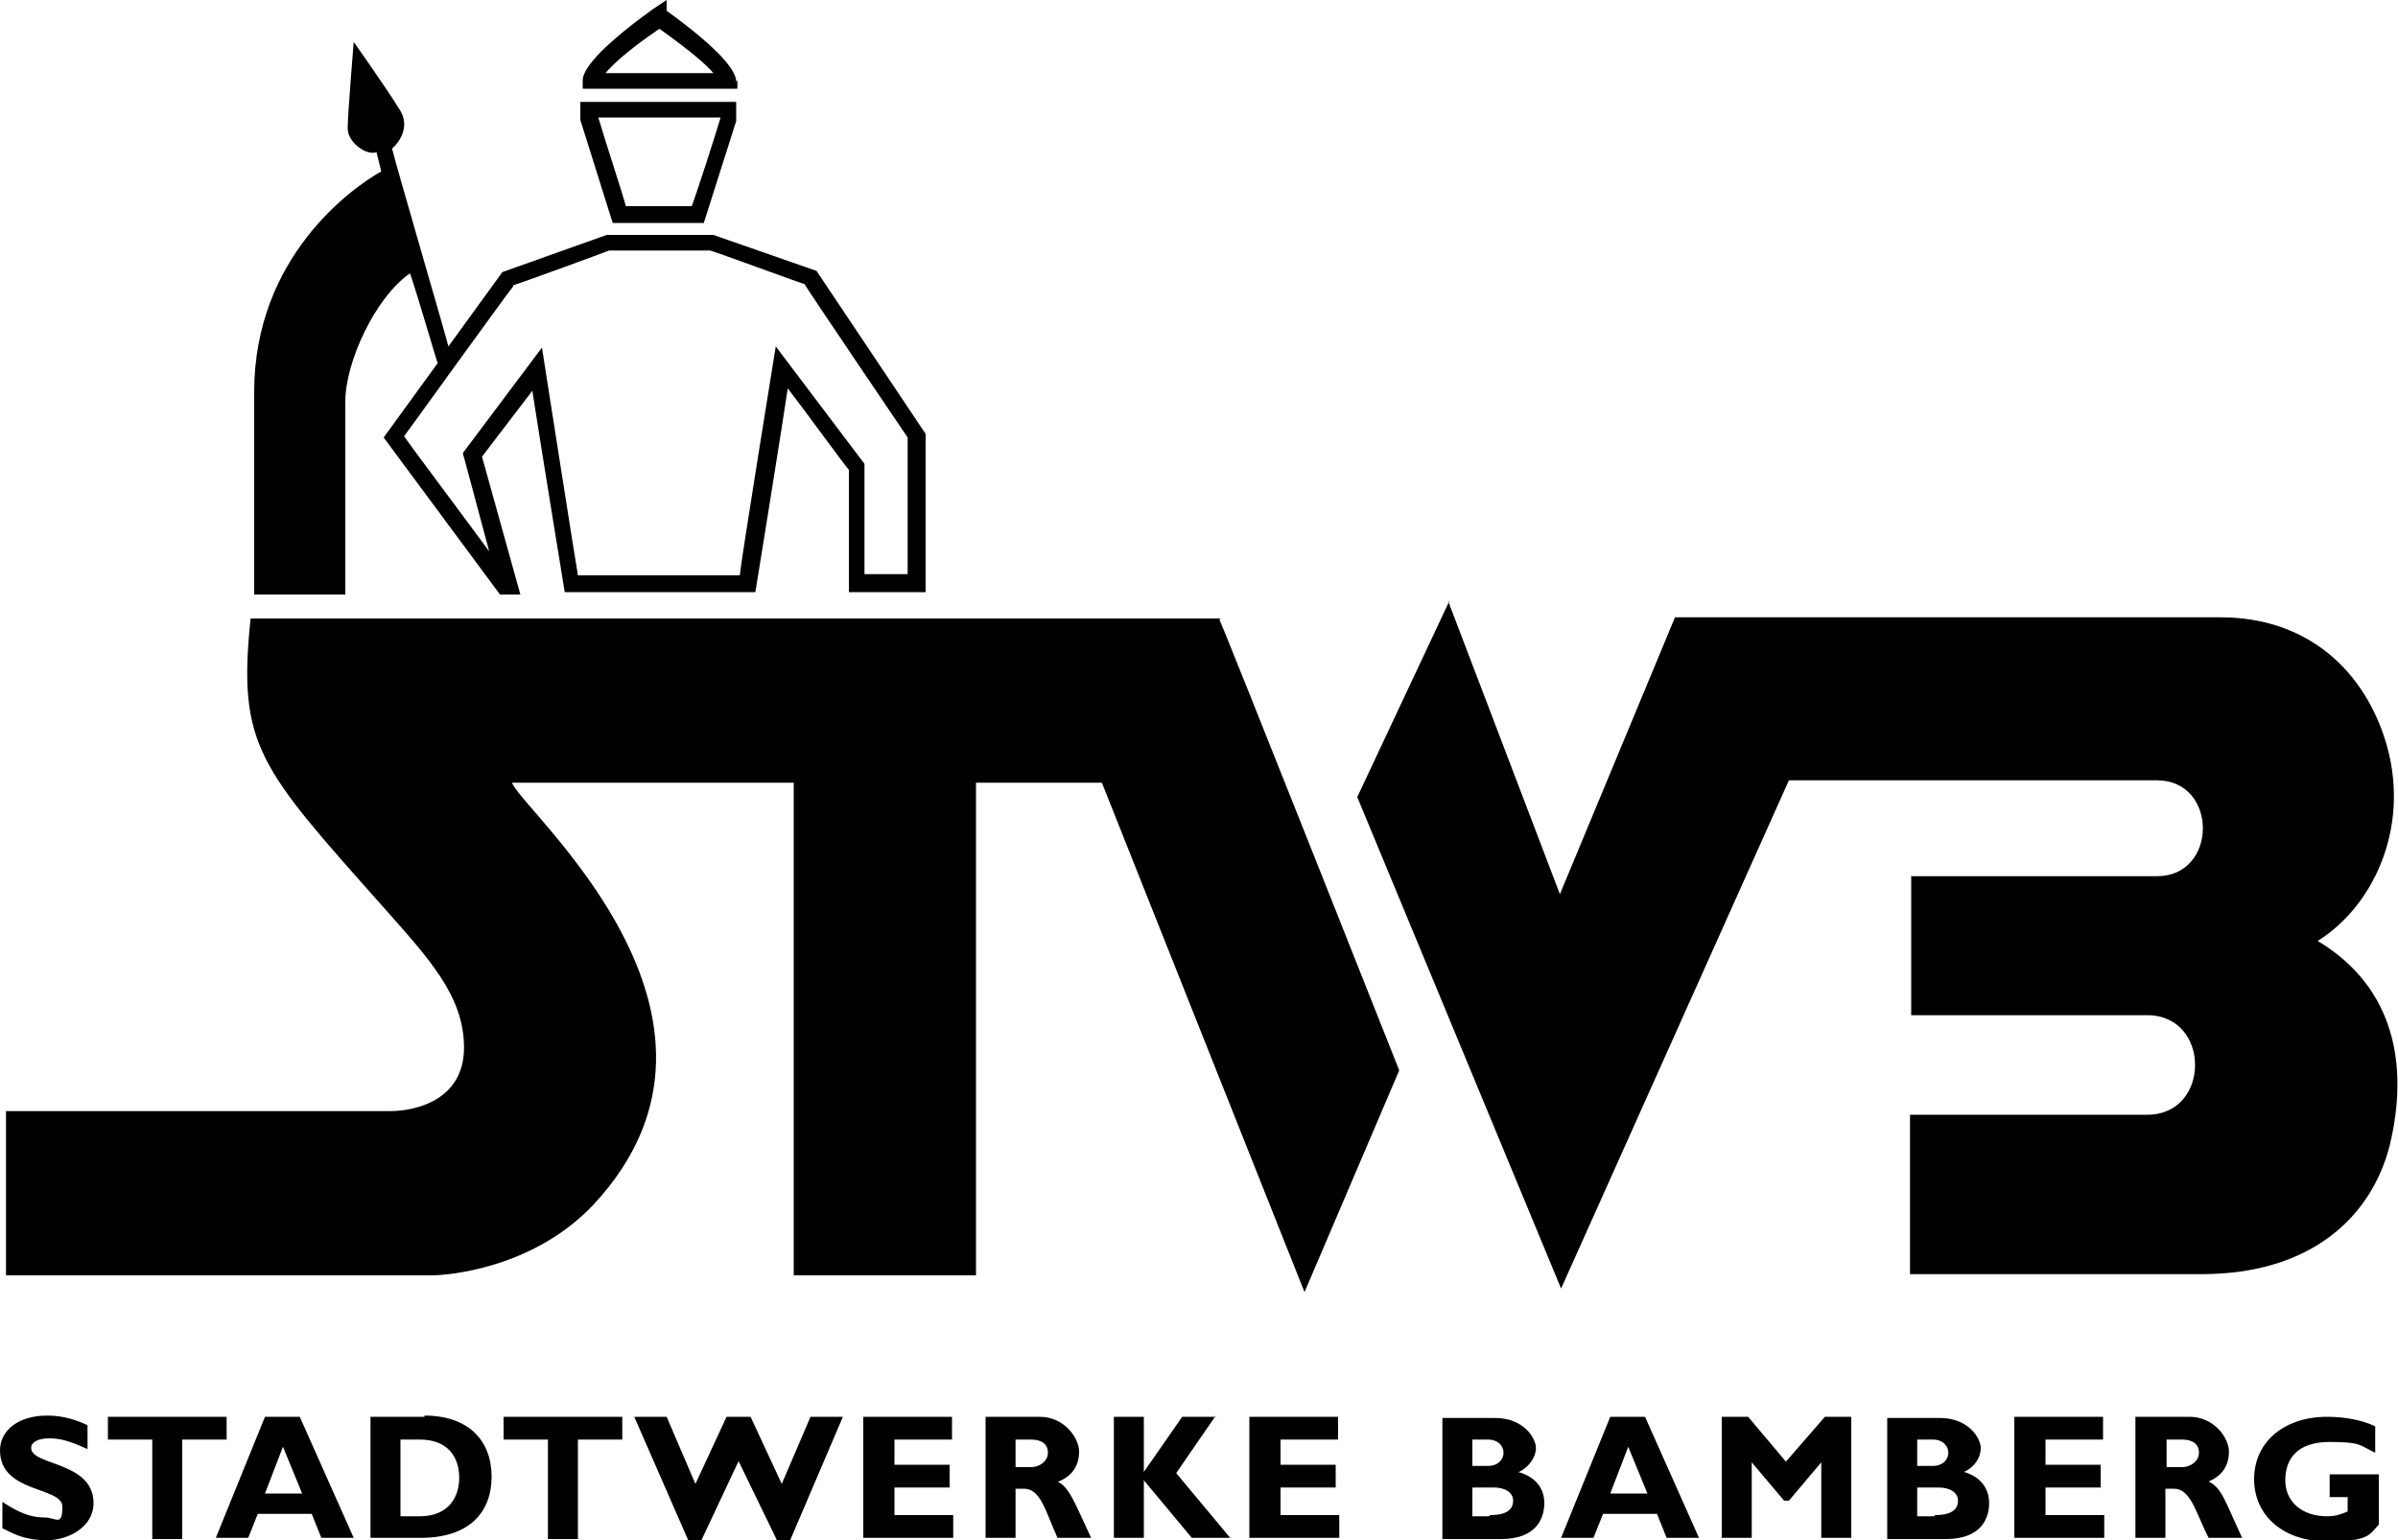 <?xml version="1.0" encoding="UTF-8"?>
<svg xmlns="http://www.w3.org/2000/svg" id="Ebene_1" version="1.1" viewBox="0 0 200 128.5">
  <path d="M58.7,18.6l2.7-8.5v-1.6h-13v1.5l2.7,8.6h7.5ZM60.1,9.8c-.4,1.4-2.1,6.6-2.4,7.4-.8,0-4.7,0-5.5,0-.2-.8-1.9-6-2.3-7.4h10.2ZM61.4,6.8c0-.8-1.1-2.5-5.8-5.9V0s-.6.4-.6.4l-.6.4c-4.7,3.4-5.8,5.1-5.8,5.9v.7h12.9v-.7h0ZM50.5,6.1c.5-.6,1.7-1.8,4.5-3.7,2.8,2,4,3.1,4.5,3.7h-9ZM28.8,33.5c0-3.3,2.5-8.7,5.4-10.7.8,2.4,2,6.6,2.3,7.5l-4.5,6.2,9.7,13.1h1.7s-3-10.8-3.2-11.5l4.2-5.5c.4,2.7,2.7,16.8,2.7,16.8h15.9s2.3-14.2,2.7-17c1.4,1.8,4.8,6.5,5.1,6.8v10.2h6.4v-13.2l-9.1-13.6-8.6-3h-8.9l-8.7,3.1-4.5,6.2c-.3-1.2-4.4-15.2-4.7-16.5,0,0,1.8-1.5.6-3.3-1.1-1.8-3.8-5.6-3.8-5.6,0,0-.5,6.1-.5,7.1-.1,1.2,1.5,2.4,2.4,2.1.2.8.4,1.6.4,1.6-2.5,1.4-10.6,7.2-10.6,18.4v16.9h7.6s0-16.1,0-16.1ZM42.8,23.8c.4-.1,7.8-2.8,8-2.9h8.4c.2,0,7.5,2.7,7.9,2.8.2.4,8.4,12.5,8.6,12.8v11.4h-3.6v-9.2l-7.4-9.8s-2.9,17.9-3,19.1h-13.5c-.2-1.1-3-19-3-19l-6.6,8.8s1.3,4.8,2.2,8.2c-2.5-3.4-6.7-9-7.1-9.6.6-.8,8.8-12.2,9.1-12.5h0ZM101.8,51.6H20.9c-1.1,10.6.7,12.4,11,24,3.9,4.4,6.8,7.5,6.8,11.8s-3.9,5.3-6.2,5.3H.5v13.7h35.5c1.2,0,8.4-.5,13.5-5.9,14.6-15.7-6-32.9-6.8-35.2h23.5v41.1h15.2v-41.1h10.5l16.9,42.5,7.9-18.5s-14.9-37.6-15-37.6Z"></path>
  <path d="M120.8,50.2l9.3,24.4,9.6-23.1h45.5c7.2,0,12.1,4.4,13.9,10.8,1.9,7-1.3,13.4-5.8,16.2,6.5,3.9,7.6,10.5,6,17.1-1.5,5.8-6.4,10.7-15.7,10.7h-24.3v-13.3h19.8c5.3,0,5.3-8.3,0-8.3h-19.7v-11.6h20.5c5.1,0,5.1-8,0-8h-30.7l-19,42.4-17-41,7.7-16.4h0Z"></path>
  <path d="M2.6,120.8c0-.5.6-.8,1.5-.8s1.7.2,3.2.9v-2c-1.3-.6-2.3-.8-3.4-.8-2.3,0-3.9,1.2-3.9,2.9,0,3.6,5.2,3,5.2,4.7s-.5.9-1.5.9-2-.3-3.5-1.3v2.2c1,.5,1.9,1,3.7,1s3.9-1.1,3.9-3.1c0-3.5-5.2-3.1-5.2-4.6ZM18.9,118.2h-9.9v1.9h3.7v8.3h2.5v-8.3h3.7v-1.9ZM22.1,118.2l-4.1,10.1h2.7l.8-2h4.5l.8,2h2.7l-4.5-10.1h-2.9ZM22.1,124.6l1.5-3.9,1.6,3.9h-3.1ZM35.4,118.2h-4.5v10.1h4.2c4,0,5.9-2.1,5.9-5.1s-1.9-5.1-5.6-5.1ZM35.1,126.5h-1.7v-6.4h1.6c2.4,0,3.3,1.5,3.3,3.2,0,1.5-.8,3.2-3.3,3.2ZM42,120.1h3.7v8.3h2.5v-8.3h3.7v-1.9h-9.9s0,1.9,0,1.9ZM65.2,123.8l-2.6-5.6h-2l-2.6,5.6-2.4-5.6h-2.7l4.5,10.3h1.1l3.1-6.6,3.2,6.6h1.1l4.4-10.3h-2.7s-2.4,5.6-2.4,5.6ZM74.6,124.1h4.6v-1.9h-4.6v-2.1h4.8v-1.9h-7.4v10.1h7.5v-1.9h-4.9s0-2.4,0-2.4ZM88.3,123.6c1.2-.5,1.7-1.4,1.7-2.5s-1.2-2.9-3.3-2.9h-4.5v10.1h2.5v-4.1h.7c1.4,0,1.8,1.9,2.8,4.1h2.8c-1.4-3-1.8-4.2-2.8-4.7ZM86,122.4h-1.3v-2.3h1.3c.9,0,1.4.4,1.4,1.1s-.7,1.2-1.4,1.2ZM101.4,118.2h-2.8l-3.2,4.6h0v-4.6h-2.5v10.1h2.5v-4.8l4,4.8h3.2l-4.5-5.4s3.3-4.8,3.3-4.8ZM106.8,124.1h4.6v-1.9h-4.6v-2.1h4.8v-1.9h-7.4v10.1h7.5v-1.9h-4.9v-2.4h0ZM126.7,122.8c.8-.4,1.4-1.2,1.4-2s-1-2.5-3.4-2.5h-4.4v10.1h4.9c3,0,3.6-1.8,3.6-3,0-1.2-.7-2.2-2.2-2.6ZM122.8,120.1h1.3c.9,0,1.3.6,1.3,1.1s-.4,1.1-1.3,1.1h-1.3v-2.2ZM124.2,126.5h-1.4v-2.4h1.8c.9,0,1.6.4,1.6,1.1s-.5,1.2-1.9,1.2ZM134.3,118.2l-4.1,10.1h2.7l.8-2h4.5l.8,2h2.7l-4.5-10.1s-2.9,0-2.9,0ZM134.3,124.6l1.5-3.9,1.6,3.9h-3.1ZM149,122l-3.2-3.8h-2.2v10.1h2.5v-6.3l2.7,3.2h.4l2.7-3.2v6.3h2.5v-10.1h-2.2s-3.3,3.8-3.3,3.8ZM163.8,122.8c.9-.4,1.4-1.2,1.4-2s-1-2.5-3.4-2.5h-4.4v10.1h4.9c3,0,3.6-1.8,3.6-3s-.7-2.2-2.1-2.6ZM159.9,120.1h1.3c.9,0,1.3.6,1.3,1.1s-.4,1.1-1.3,1.1h-1.3v-2.2ZM161.3,126.5h-1.4v-2.4h1.8c.9,0,1.6.4,1.6,1.1s-.5,1.2-1.9,1.2h0ZM170.6,124.1h4.6v-1.9h-4.6v-2.1h4.8v-1.9h-7.4v10.1h7.5v-1.9h-4.9v-2.4ZM184.2,123.6c1.2-.5,1.7-1.4,1.7-2.5s-1.2-2.9-3.3-2.9h-4.5v10.1h2.5v-4.1h.7c1.4,0,1.8,1.9,2.9,4.1h2.8c-1.4-3-1.7-4.2-2.8-4.7ZM182,122.4h-1.3v-2.3h1.3c.9,0,1.4.4,1.4,1.1s-.7,1.2-1.4,1.2ZM194.3,123v1.9h1.5v1.2c-.7.3-1.1.4-1.7.4-2.1,0-3.5-1.2-3.5-3s1-3.2,3.7-3.2,2.5.3,3.8.9v-2.2c-1-.5-2.5-.8-4-.8-3.6,0-6.1,2.1-6.1,5.2s2.5,5.2,6.1,5.2,3.5-.6,4.3-1.4v-4.2h-4Z"></path>
</svg>
